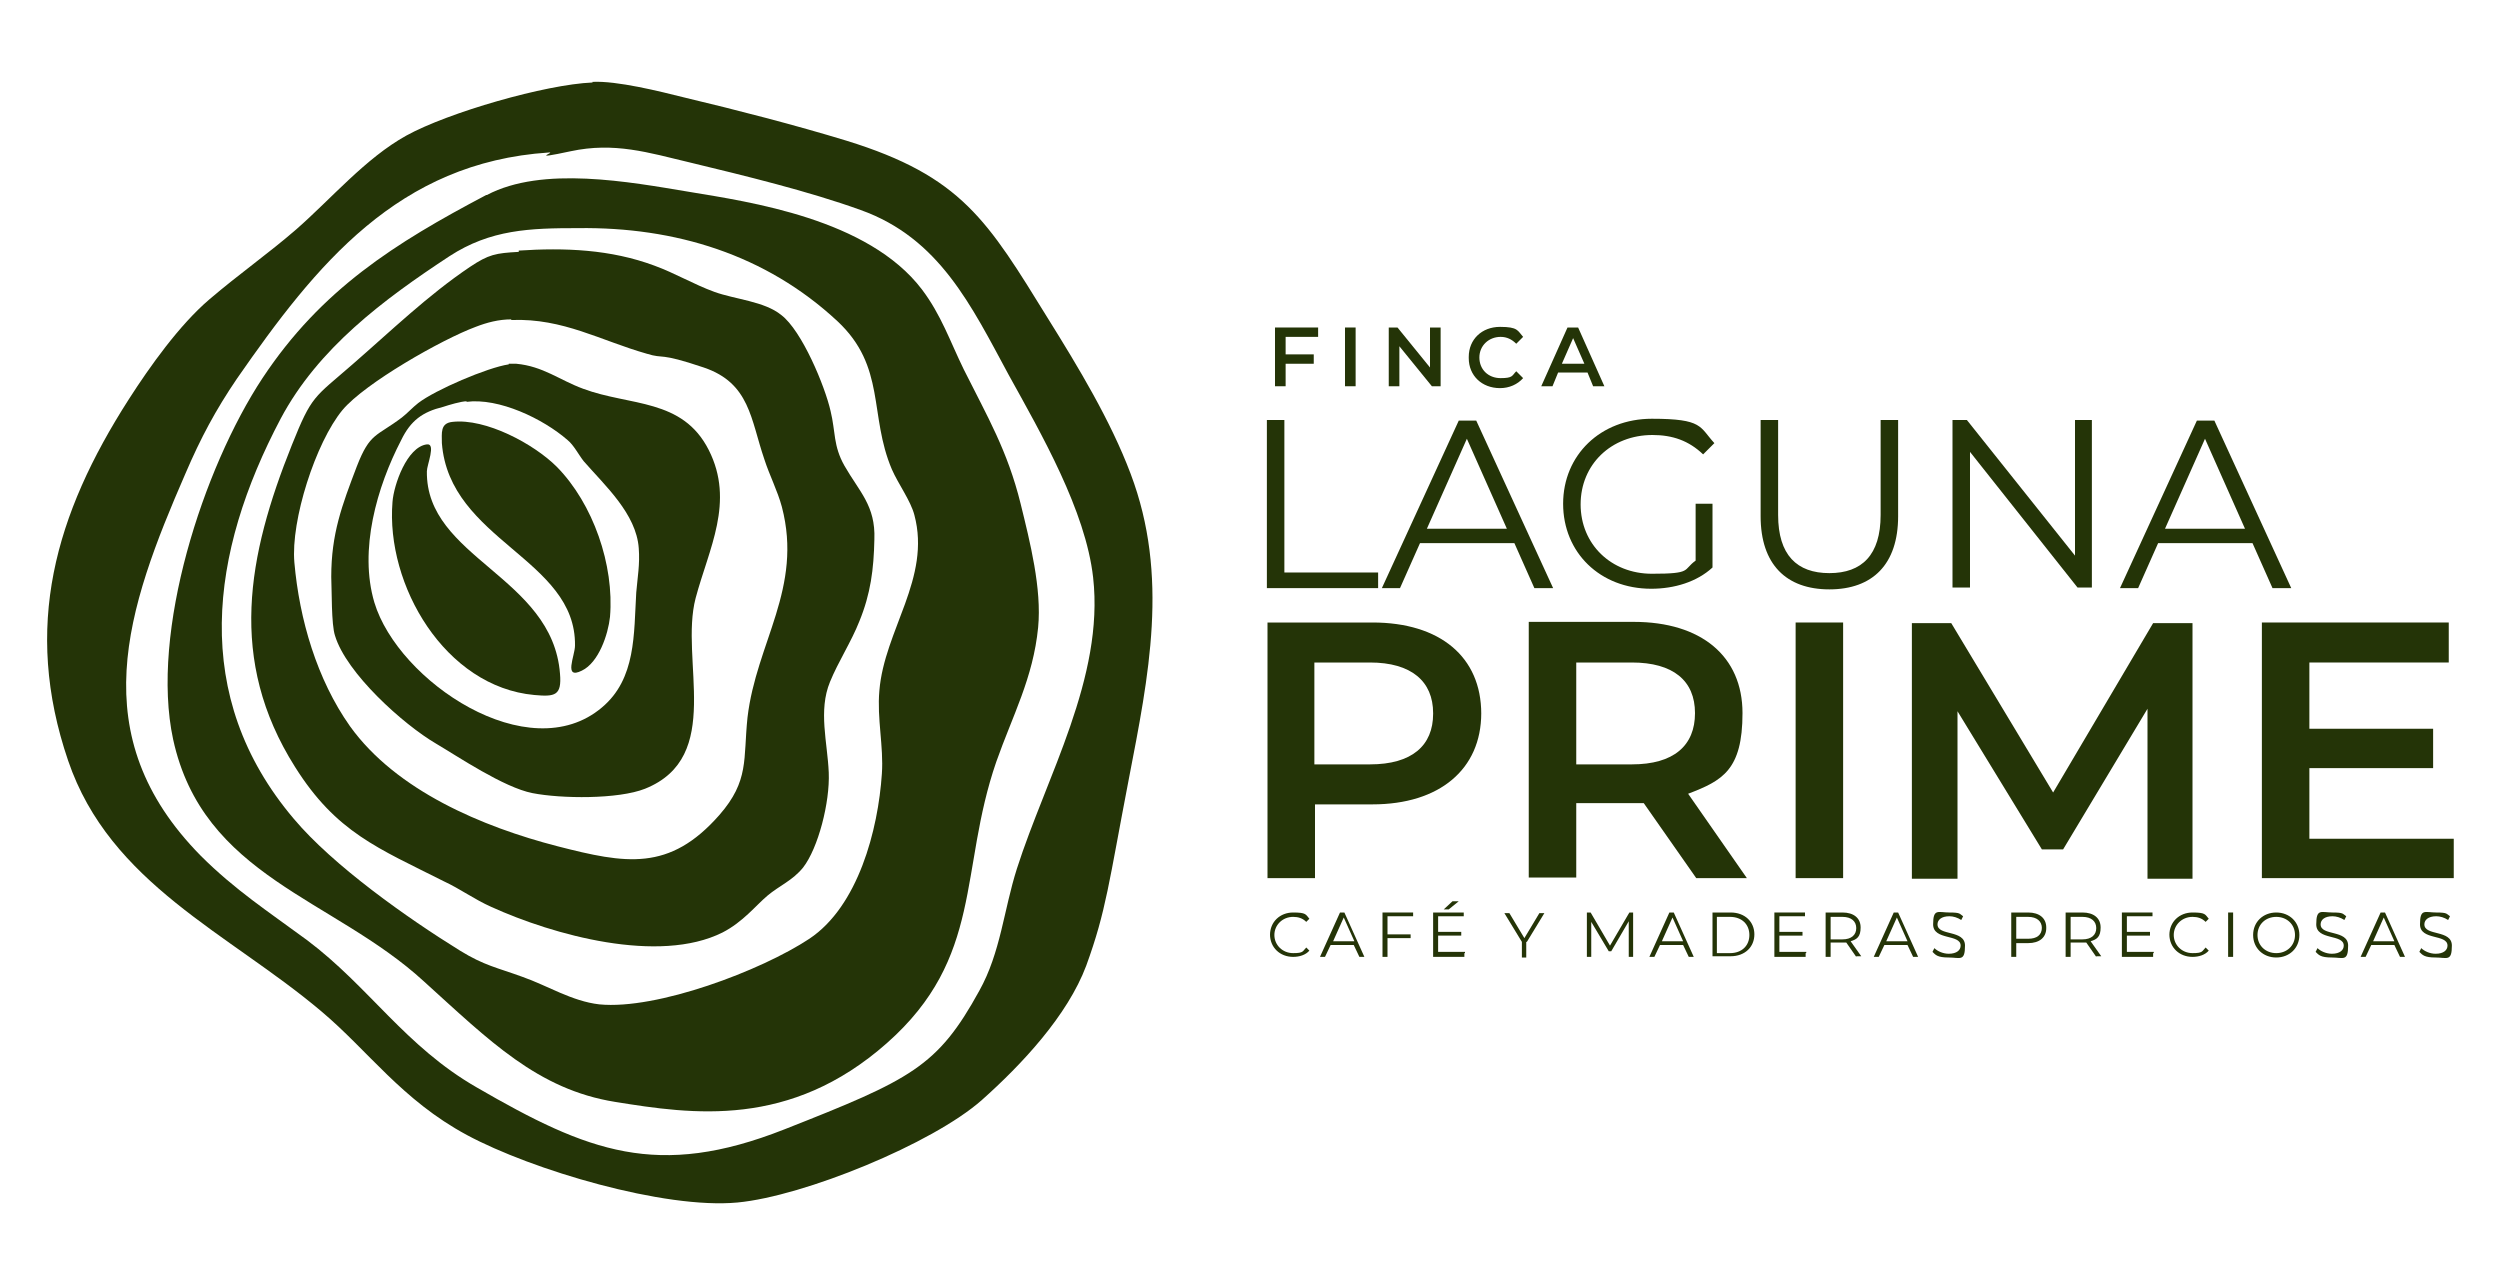 <?xml version="1.0" encoding="UTF-8"?>
<svg id="Capa_1" xmlns="http://www.w3.org/2000/svg" version="1.1" viewBox="0 0 400 204.9">
  <!-- Generator: Adobe Illustrator 29.1.0, SVG Export Plug-In . SVG Version: 2.1.0 Build 142)  -->
  <defs>
    <style>
      .st0 {
        fill: #243407;
      }
    </style>
  </defs>
  <g>
    <path class="st0" d="M94.8,13.1c3.9-.2,10.7,1.5,14.7,2.5,8.4,2,17.7,4.4,25.9,6.9,18.5,5.7,22.6,12.8,32.3,28.5,4.8,7.7,10,16.3,13.2,24.8,6.2,16.4,2.9,32.3-.3,48.9s-3.6,21-6.8,29.8c-3,8-10.3,15.8-16.7,21.5-7.9,7-28.5,15.4-39.1,16.4-11.7,1.1-32.9-5.2-43.3-10.8s-15.8-13.5-23.3-19.8c-14.8-12.5-33.8-20.4-40.5-40.1-7.3-21.4-2.1-39.4,9.7-57.8,3.4-5.3,8.1-11.9,12.9-16,4.8-4.1,9.4-7.3,13.9-11.2,5.6-4.9,11.1-11.4,17.6-15,6.7-3.7,22.3-8.2,29.8-8.5h0ZM32.1,136.9c5.5,5.5,10.9,9,17,13.5,10,7.5,15.7,17,27.2,23.6,17.8,10.3,28.9,14.7,49.2,6.7,20.3-8,24.5-10,31.2-22.2,3.4-6.1,3.9-12.9,6-19.5,4.7-14.7,14-30.6,12.2-46.6-1.2-10.7-8.3-23-13.5-32.4-6-11.1-11.1-21.9-23.7-26.4-8.3-3-18.6-5.5-27.3-7.6-6.7-1.6-12.1-3.3-19.1-1.8s-2.2.1-3.5.2c-24.1,1.6-37.2,17.9-49.9,36.2-3.4,5-5.8,9.5-8.2,15.1-9.5,21.8-16.5,42,2.4,61.2Z"/>
    <path class="st0" d="M77.9,31.2c8.9-4.7,22.8-2.1,32.4-.5,9.6,1.6,28.6,4.3,37.2,15.6,3.1,4.1,4.5,8.3,6.7,12.8,3.8,7.6,7,13,9.1,21.5,1.5,6.1,3.4,13.6,2.8,19.8-.8,8.1-4.1,14.1-6.7,21.5-6,17.4-2,31.3-17.5,45s-31.1,11.4-43.5,9.4-20.1-9.8-30.6-19.3c-14.5-13.3-35.3-16.7-40.1-38.7-3.7-17.2,4.8-43.4,14.3-57.8,9.4-14.2,21.2-21.6,35.8-29.3h0ZM92.5,36.5c-7.7,0-14,.2-20.6,4.5-10.5,6.9-21,14.7-27,26-11.3,21.4-14.5,44.4,2.1,64,6.3,7.5,18.2,15.9,26.6,21.1,3.9,2.4,5.9,2.7,10,4.2,4,1.4,7.9,3.9,12.3,4.4,9.2.9,25.9-5.4,33.6-10.5,7.8-5.2,11-17.4,11.6-26.4.3-4.4-.8-8.8-.4-13.3.8-9.7,8.3-18,5.6-28.1-.6-2.3-2.6-5-3.6-7.3-3.7-8.7-.9-16.4-8.7-23.7-11.5-10.7-26-15.1-41.5-14.9h0Z"/>
    <path class="st0" d="M82.9,40.1c7.5-.5,14.8-.2,21.8,2.4,3.3,1.2,6.3,3,9.6,4.2s8,1.5,10.7,3.7c3.3,2.5,7,11.4,7.9,15.4.8,3.3.4,5.5,2.2,8.7,2.4,4.2,5,6.4,4.8,11.8-.1,4.8-.6,8.7-2.4,13.1-1.3,3.3-3.4,6.5-4.7,9.7-1.9,4.6-.4,9.7-.2,14.5.2,4.8-1.7,12.1-4.1,15.2-1.7,2.1-3.8,2.9-5.7,4.5s-3.9,4.2-7.2,5.9c-10.2,5.1-27.1.4-37-4.1-2.7-1.2-5-2.9-7.6-4.1-10.5-5.3-17.2-7.8-23.8-18.3-10.8-17.1-7.6-33.8-.5-51.5,3.2-8,3.5-7.5,9.7-12.9,6.1-5.3,12.1-11.1,18.8-15.6,3-2,4.1-2.2,7.8-2.4v-.2h-.1ZM81.8,51.1c-2,0-3.9.5-5.7,1.2-5.4,2-17.7,9-21.3,13.3-4.3,5.2-8.3,17.7-7.7,24.4.8,9.1,3.6,18.7,8.9,26.2,7.4,10.3,21.2,16.1,33.2,19.2,10.9,2.8,17.9,4.1,25.9-5,4.8-5.5,3.8-8.9,4.5-15.6,1.4-12,8.9-20.7,5.5-33.7-.7-2.6-2-5.1-2.8-7.6-2.2-6.4-2.3-12.2-9.7-14.7s-6.2-1.3-9.1-2.2c-7.4-2.1-13.4-5.7-21.6-5.4h-.1Z"/>
    <path class="st0" d="M81.4,58.2h1.2c4.3.4,6.9,2.6,10.7,4,7.5,2.8,15.9,1.5,20.1,9.8,4.2,8.3,0,15.8-2.1,23.7-2.6,9.9,4.6,25.4-8.1,30.5-4.3,1.7-13.4,1.6-18,.7s-12-5.9-15.4-7.9c-5.3-3.1-14.4-11.3-16.2-17.3-.6-1.8-.5-7.2-.6-9.4,0-6.9,1.7-11.4,4.1-17.7,2.1-5.4,3.1-4.7,7.2-7.8.9-.7,1.7-1.6,2.6-2.3,2.7-2.1,11.1-5.7,14.5-6.2h0ZM74.7,64.2c-.9,0-2.9.6-3.8.9-3.3.8-5.2,2.2-6.7,5.3-3.9,7.5-6.8,17.6-4.3,26,3.8,12.6,24.7,26.7,36.4,16.8,5.5-4.6,5.1-11.8,5.5-18.4.2-2.4.6-4.5.4-7.1-.4-5.5-5.4-10-8.8-13.9-.8-1-1.6-2.6-2.6-3.4-3.9-3.4-11-6.8-16.2-6.1h0Z"/>
    <g>
      <path class="st0" d="M89.1,74.7c5.8,5.9,9.2,15.7,8.5,24-.3,2.8-1.8,7.3-4.5,8.6-3,1.5-1.1-2.4-1.1-4,.2-13.9-20.1-16.8-21.3-32.4,0-1.6-.3-3.2,1.7-3.4,5.3-.6,13,3.5,16.7,7.2Z"/>
      <path class="st0" d="M68.3,71.1c1.5-.2,0,3.3,0,4.3-.2,13.9,20.1,16.8,21.3,32.4.3,3.5-.8,3.7-4.1,3.4-14.3-1.3-23.8-17.6-22.7-30.9.2-2.7,2.3-8.8,5.5-9.2Z"/>
    </g>
  </g>
  <g>
    <g>
      <path class="st0" d="M203.2,149.6c0-2.1,1.6-3.6,3.7-3.6s2,.3,2.6,1l-.5.5c-.6-.6-1.3-.8-2.1-.8-1.7,0-3,1.3-3,2.9s1.3,2.9,3,2.9,1.5-.3,2.1-.9l.5.5c-.6.7-1.6,1-2.6,1-2.1,0-3.7-1.5-3.7-3.6h0Z"/>
      <path class="st0" d="M216.9,151.2h-4l-.9,1.9h-.8l3.2-7.1h.7l3.2,7.1h-.8l-.9-1.9h.3ZM216.7,150.6l-1.7-3.8-1.7,3.8h3.4Z"/>
      <path class="st0" d="M222,146.7v2.8h3.7v.6h-3.7v3h-.8v-7.1h4.9v.6h-4.1,0Z"/>
      <path class="st0" d="M234.3,152.5v.6h-5v-7.1h4.9v.6h-4.1v2.5h3.7v.6h-3.7v2.6h4.3v.2h0ZM231.7,145.5h-.7l1.4-1.3h1l-1.6,1.3h0Z"/>
      <path class="st0" d="M244.2,150.7v2.5h-.7v-2.5l-2.8-4.6h.8l2.4,4,2.4-4h.8l-2.8,4.6h0Z"/>
      <path class="st0" d="M261.3,146v7.1h-.7v-5.7l-2.8,4.8h-.4l-2.8-4.7v5.6h-.7v-7.1h.6l3.1,5.3,3.1-5.3h.6,0Z"/>
      <path class="st0" d="M269.6,151.2h-4l-.9,1.9h-.8l3.2-7.1h.7l3.2,7.1h-.8l-.9-1.9h.3,0ZM269.3,150.6l-1.7-3.8-1.7,3.8h3.4Z"/>
      <path class="st0" d="M274,146h2.9c2.3,0,3.8,1.5,3.8,3.5s-1.5,3.5-3.8,3.5h-2.9v-7.1h0ZM276.8,152.5c1.9,0,3.1-1.2,3.1-2.9s-1.2-2.9-3.1-2.9h-2.1v5.8h2.1Z"/>
      <path class="st0" d="M288.9,152.5v.6h-5v-7.1h4.9v.6h-4.1v2.5h3.7v.6h-3.7v2.6h4.3v.2h0Z"/>
      <path class="st0" d="M297,153.1l-1.6-2.3h-2.5v2.3h-.8v-7.1h2.7c1.8,0,2.9.9,2.9,2.4s-.6,1.9-1.6,2.2l1.7,2.4h-.8ZM297,148.5c0-1.1-.8-1.8-2.2-1.8h-1.9v3.6h1.9c1.4,0,2.2-.7,2.2-1.8Z"/>
      <path class="st0" d="M305.5,151.2h-4l-.9,1.9h-.8l3.2-7.1h.7l3.2,7.1h-.8l-.9-1.9h.3,0ZM305.2,150.6l-1.7-3.8-1.7,3.8h3.4Z"/>
      <path class="st0" d="M309.2,152.3l.3-.6c.5.5,1.4.9,2.3.9,1.3,0,1.9-.6,1.9-1.3,0-1.9-4.4-.8-4.4-3.4s.8-1.9,2.6-1.9,1.6.2,2.2.6l-.3.6c-.6-.4-1.3-.6-1.9-.6-1.3,0-1.9.6-1.9,1.3,0,1.9,4.4.8,4.4,3.4s-.8,1.9-2.6,1.9-2.1-.4-2.6-.9Z"/>
      <path class="st0" d="M327.4,148.5c0,1.5-1.1,2.4-2.9,2.4h-1.9v2.2h-.8v-7.1h2.7c1.8,0,2.9.9,2.9,2.4h0ZM326.7,148.5c0-1.1-.8-1.8-2.2-1.8h-1.9v3.5h1.9c1.4,0,2.2-.6,2.2-1.8h0Z"/>
      <path class="st0" d="M335.4,153.1l-1.6-2.3h-2.5v2.3h-.8v-7.1h2.7c1.8,0,2.9.9,2.9,2.4s-.6,1.9-1.6,2.2l1.7,2.4h-.8ZM335.4,148.5c0-1.1-.8-1.8-2.2-1.8h-1.9v3.6h1.9c1.4,0,2.2-.7,2.2-1.8Z"/>
      <path class="st0" d="M344.5,152.5v.6h-5v-7.1h4.9v.6h-4.1v2.5h3.7v.6h-3.7v2.6h4.3v.2h0Z"/>
      <path class="st0" d="M347.1,149.6c0-2.1,1.6-3.6,3.7-3.6s2,.3,2.6,1l-.5.5c-.6-.6-1.3-.8-2.1-.8-1.7,0-3,1.3-3,2.9s1.3,2.9,3,2.9,1.5-.3,2.1-.9l.5.5c-.6.7-1.6,1-2.6,1-2.1,0-3.7-1.5-3.7-3.6h0Z"/>
      <path class="st0" d="M356.5,146h.8v7.1h-.8v-7.1Z"/>
      <path class="st0" d="M360.5,149.6c0-2.1,1.6-3.6,3.7-3.6s3.7,1.5,3.7,3.6-1.6,3.6-3.7,3.6-3.7-1.5-3.7-3.6ZM367.2,149.6c0-1.7-1.3-2.9-3-2.9s-3,1.2-3,2.9,1.3,2.9,3,2.9,3-1.2,3-2.9Z"/>
      <path class="st0" d="M370.5,152.3l.3-.6c.5.5,1.4.9,2.3.9,1.3,0,1.9-.6,1.9-1.3,0-1.9-4.4-.8-4.4-3.4s.8-1.9,2.6-1.9,1.6.2,2.2.6l-.3.6c-.6-.4-1.3-.6-1.9-.6-1.3,0-1.9.6-1.9,1.3,0,1.9,4.4.8,4.4,3.4s-.8,1.9-2.6,1.9-2.1-.4-2.6-.9Z"/>
      <path class="st0" d="M383.4,151.2h-4l-.9,1.9h-.8l3.2-7.1h.7l3.2,7.1h-.8l-.9-1.9h.3,0ZM383.1,150.6l-1.7-3.8-1.7,3.8h3.4Z"/>
      <path class="st0" d="M387.1,152.3l.3-.6c.5.5,1.4.9,2.3.9,1.3,0,1.9-.6,1.9-1.3,0-1.9-4.4-.8-4.4-3.4s.8-1.9,2.6-1.9,1.6.2,2.2.6l-.3.6c-.6-.4-1.3-.6-1.9-.6-1.3,0-1.9.6-1.9,1.3,0,1.9,4.4.8,4.4,3.4s-.8,1.9-2.6,1.9-2.1-.4-2.6-.9Z"/>
    </g>
    <g>
      <path class="st0" d="M205.7,53.8v2.9h4.5v1.5h-4.5v3.6h-1.7v-9.4h6.9v1.5h-5.2Z"/>
      <path class="st0" d="M215.2,52.4h1.7v9.4h-1.7v-9.4Z"/>
      <path class="st0" d="M230.5,52.4v9.4h-1.4l-5.2-6.4v6.4h-1.7v-9.4h1.4l5.2,6.4v-6.4h1.7Z"/>
      <path class="st0" d="M235,57.1c0-2.8,2.1-4.8,5-4.8s2.8.6,3.7,1.6l-1.1,1.1c-.7-.7-1.5-1.1-2.5-1.1-1.9,0-3.4,1.4-3.4,3.3s1.4,3.3,3.4,3.3,1.8-.4,2.5-1.1l1.1,1.1c-.9,1-2.2,1.6-3.7,1.6-2.9,0-5-2-5-4.8,0,0,0-.2,0-.2Z"/>
      <path class="st0" d="M254,59.6h-4.7l-.9,2.2h-1.8l4.2-9.4h1.7l4.2,9.4h-1.8l-.9-2.2h0ZM253.5,58.2l-1.8-4.1-1.8,4.1h3.6Z"/>
    </g>
    <g>
      <path class="st0" d="M202.7,67.2h2.8v24.4h15v2.5h-17.8v-26.8h0Z"/>
      <path class="st0" d="M242.1,86.9h-14.9l-3.2,7.2h-2.9l12.3-26.8h2.8l12.3,26.8h-3l-3.2-7.2h-.2ZM241.1,84.6l-6.4-14.4-6.4,14.4h12.9-.1Z"/>
      <path class="st0" d="M271.3,80.6h2.7v10.2c-2.5,2.3-6.1,3.4-9.8,3.4-8.2,0-14.1-5.8-14.1-13.6s6-13.6,14.2-13.6,7.6,1.3,10,3.9l-1.8,1.8c-2.3-2.2-4.9-3.1-8.1-3.1-6.6,0-11.5,4.7-11.5,11.1s4.9,11.1,11.4,11.1,4.9-.6,7-2.1v-9h0Z"/>
      <path class="st0" d="M281.7,82.6v-15.4h2.8v15.2c0,6.4,3,9.3,8.2,9.3s8.2-2.9,8.2-9.3v-15.2h2.8v15.4c0,7.7-4.1,11.7-11,11.7s-11-4-11-11.7Z"/>
      <path class="st0" d="M334.7,67.2v26.8h-2.3l-17.2-21.7v21.7h-2.8v-26.8h2.3l17.3,21.7v-21.7h2.8,0Z"/>
      <path class="st0" d="M360.2,86.9h-14.9l-3.2,7.2h-2.9l12.3-26.8h2.8l12.3,26.8h-3l-3.2-7.2h-.2,0ZM359.2,84.6l-6.4-14.4-6.4,14.4h12.9-.1Z"/>
    </g>
    <g>
      <path class="st0" d="M237,114.1c0,9-6.7,14.6-17.4,14.6h-9.2v11.8h-7.6v-40.9h16.8c10.8,0,17.4,5.5,17.4,14.6h0ZM229.3,114.1c0-5.1-3.5-8.1-10.1-8.1h-8.9v16.3h8.9c6.7,0,10.1-3,10.1-8.1h0Z"/>
      <path class="st0" d="M271.4,140.5l-8.4-12h-10.8v11.9h-7.6v-40.9h16.8c10.8,0,17.4,5.5,17.4,14.6s-3.2,10.8-8.7,12.9l9.4,13.5h-8.2.1ZM261.1,106h-8.9v16.3h8.9c6.7,0,10.1-3,10.1-8.2s-3.5-8.1-10.1-8.1Z"/>
      <path class="st0" d="M287.3,99.6h7.6v40.9h-7.6v-40.9Z"/>
      <path class="st0" d="M343.6,140.5v-27.1l-13.5,22.5h-3.4l-13.5-22.1v26.8h-7.3v-40.9h6.3l16.3,27.1,16-27.1h6.3v40.9h-7.2,0Z"/>
      <path class="st0" d="M392.6,134.1v6.4h-30.7v-40.9h29.9v6.4h-22.3v10.6h19.8v6.3h-19.8v11.3h23.1Z"/>
    </g>
  </g>
</svg>